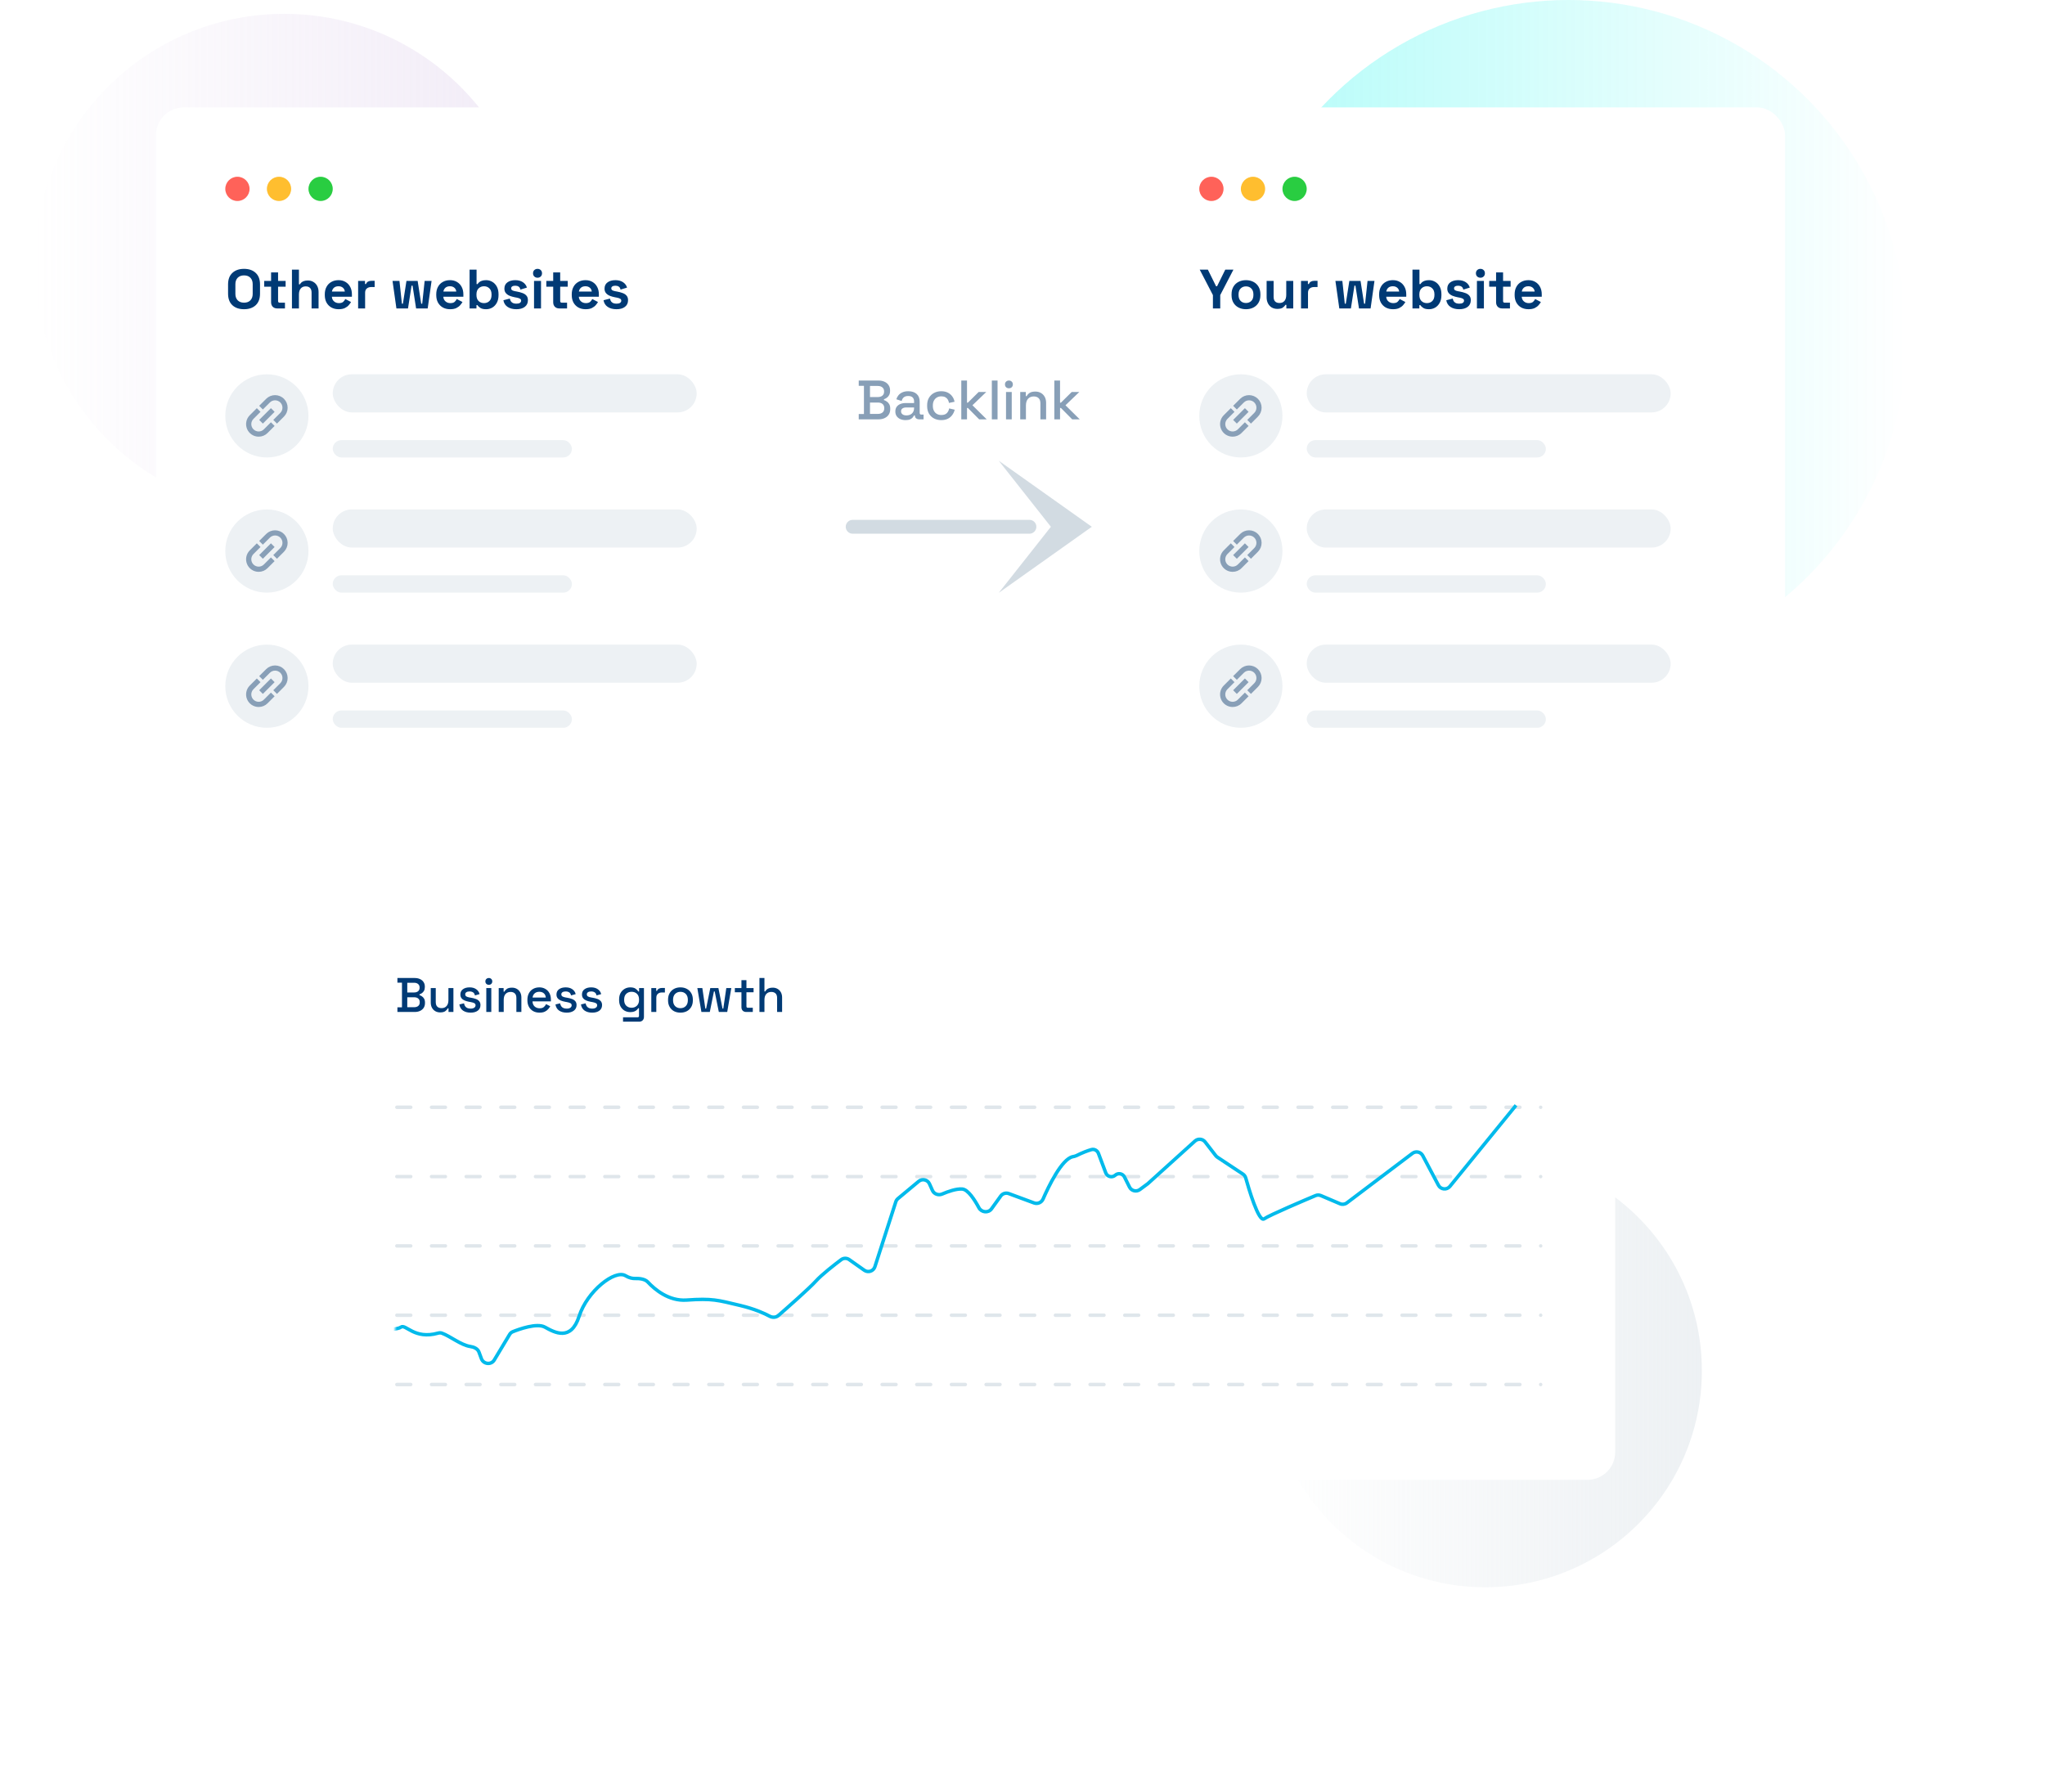 <svg xmlns="http://www.w3.org/2000/svg" width="590" height="517" viewBox="0 0 590 517" fill="none"><circle opacity="0.3" cx="72" cy="72" r="72" transform="matrix(-1 0 0 1 154 4)" fill="url(#paint0_linear_14058_114830)"></circle><circle opacity="0.3" cx="97.5" cy="97.5" r="97.5" transform="matrix(-1 0 0 1 550 0)" fill="url(#paint1_linear_14058_114830)"></circle><circle opacity="0.4" cx="428.5" cy="395.5" r="62.5" fill="url(#paint2_linear_14058_114830)"></circle><g filter="url(#filter0_d_14058_114830)"><rect x="45" y="31" width="189" height="209" rx="8" fill="white"></rect></g><circle cx="68.5" cy="54.5" r="3.5" fill="#FF6259"></circle><circle cx="80.5" cy="54.5" r="3.5" fill="#FFBE2F"></circle><circle cx="92.5" cy="54.5" r="3.5" fill="#29CD41"></circle><path d="M70.408 89.224C69 89.224 67.88 88.84 67.048 88.072C66.216 87.293 65.8 86.184 65.8 84.744V82.056C65.8 80.616 66.216 79.512 67.048 78.744C67.88 77.965 69 77.576 70.408 77.576C71.816 77.576 72.936 77.965 73.768 78.744C74.6 79.512 75.016 80.616 75.016 82.056V84.744C75.016 86.184 74.6 87.293 73.768 88.072C72.936 88.84 71.816 89.224 70.408 89.224ZM70.408 87.336C71.197 87.336 71.811 87.107 72.248 86.648C72.685 86.189 72.904 85.576 72.904 84.808V81.992C72.904 81.224 72.685 80.611 72.248 80.152C71.811 79.693 71.197 79.464 70.408 79.464C69.629 79.464 69.016 79.693 68.568 80.152C68.131 80.611 67.912 81.224 67.912 81.992V84.808C67.912 85.576 68.131 86.189 68.568 86.648C69.016 87.107 69.629 87.336 70.408 87.336ZM79.972 89C79.45 89 79.023 88.84 78.692 88.52C78.373 88.189 78.213 87.752 78.213 87.208V82.728H76.228V81.064H78.213V78.6H80.228V81.064H82.404V82.728H80.228V86.856C80.228 87.176 80.378 87.336 80.677 87.336H82.213V89H79.972ZM84.229 89V77.8H86.245V82.04H86.533C86.619 81.869 86.752 81.699 86.933 81.528C87.115 81.357 87.355 81.219 87.653 81.112C87.963 80.995 88.352 80.936 88.821 80.936C89.44 80.936 89.979 81.08 90.437 81.368C90.907 81.645 91.269 82.035 91.525 82.536C91.781 83.027 91.909 83.603 91.909 84.264V89H89.893V84.424C89.893 83.827 89.744 83.379 89.445 83.08C89.157 82.781 88.741 82.632 88.197 82.632C87.579 82.632 87.099 82.84 86.757 83.256C86.416 83.661 86.245 84.232 86.245 84.968V89H84.229ZM97.705 89.224C96.915 89.224 96.217 89.059 95.609 88.728C95.011 88.387 94.542 87.912 94.201 87.304C93.87 86.685 93.705 85.96 93.705 85.128V84.936C93.705 84.104 93.87 83.384 94.201 82.776C94.531 82.157 94.995 81.683 95.593 81.352C96.19 81.011 96.883 80.84 97.673 80.84C98.451 80.84 99.129 81.016 99.705 81.368C100.281 81.709 100.729 82.189 101.049 82.808C101.369 83.416 101.529 84.125 101.529 84.936V85.624H95.753C95.774 86.168 95.977 86.611 96.361 86.952C96.745 87.293 97.214 87.464 97.769 87.464C98.334 87.464 98.75 87.341 99.017 87.096C99.283 86.851 99.486 86.579 99.625 86.28L101.273 87.144C101.123 87.421 100.905 87.725 100.617 88.056C100.339 88.376 99.966 88.653 99.497 88.888C99.027 89.112 98.43 89.224 97.705 89.224ZM95.769 84.12H99.481C99.438 83.661 99.251 83.293 98.921 83.016C98.601 82.739 98.179 82.6 97.657 82.6C97.113 82.6 96.681 82.739 96.361 83.016C96.041 83.293 95.843 83.661 95.769 84.12ZM103.323 89V81.064H105.307V81.96H105.595C105.712 81.64 105.904 81.405 106.171 81.256C106.448 81.107 106.768 81.032 107.131 81.032H108.091V82.824H107.099C106.587 82.824 106.166 82.963 105.835 83.24C105.504 83.507 105.339 83.923 105.339 84.488V89H103.323ZM114.369 89L113.249 81.064H115.249L115.953 87.64H116.241L117.265 81.064H120.497L121.521 87.64H121.809L122.513 81.064H124.513L123.393 89H120.049L119.025 82.424H118.737L117.713 89H114.369ZM129.861 89.224C129.072 89.224 128.373 89.059 127.765 88.728C127.168 88.387 126.698 87.912 126.357 87.304C126.026 86.685 125.861 85.96 125.861 85.128V84.936C125.861 84.104 126.026 83.384 126.357 82.776C126.688 82.157 127.152 81.683 127.749 81.352C128.346 81.011 129.04 80.84 129.829 80.84C130.608 80.84 131.285 81.016 131.861 81.368C132.437 81.709 132.885 82.189 133.205 82.808C133.525 83.416 133.685 84.125 133.685 84.936V85.624H127.909C127.93 86.168 128.133 86.611 128.517 86.952C128.901 87.293 129.37 87.464 129.925 87.464C130.49 87.464 130.906 87.341 131.173 87.096C131.44 86.851 131.642 86.579 131.781 86.28L133.429 87.144C133.28 87.421 133.061 87.725 132.773 88.056C132.496 88.376 132.122 88.653 131.653 88.888C131.184 89.112 130.586 89.224 129.861 89.224ZM127.925 84.12H131.637C131.594 83.661 131.408 83.293 131.077 83.016C130.757 82.739 130.336 82.6 129.813 82.6C129.269 82.6 128.837 82.739 128.517 83.016C128.197 83.293 128 83.661 127.925 84.12ZM140.247 89.224C139.533 89.224 138.983 89.101 138.599 88.856C138.215 88.611 137.933 88.339 137.751 88.04H137.463V89H135.479V77.8H137.495V81.976H137.783C137.901 81.784 138.055 81.603 138.247 81.432C138.45 81.261 138.711 81.123 139.031 81.016C139.362 80.899 139.767 80.84 140.247 80.84C140.887 80.84 141.479 81 142.023 81.32C142.567 81.629 143.005 82.088 143.335 82.696C143.666 83.304 143.831 84.04 143.831 84.904V85.16C143.831 86.024 143.666 86.76 143.335 87.368C143.005 87.976 142.567 88.44 142.023 88.76C141.479 89.069 140.887 89.224 140.247 89.224ZM139.639 87.464C140.258 87.464 140.775 87.267 141.191 86.872C141.607 86.467 141.815 85.88 141.815 85.112V84.952C141.815 84.184 141.607 83.603 141.191 83.208C140.786 82.803 140.269 82.6 139.639 82.6C139.021 82.6 138.503 82.803 138.087 83.208C137.671 83.603 137.463 84.184 137.463 84.952V85.112C137.463 85.88 137.671 86.467 138.087 86.872C138.503 87.267 139.021 87.464 139.639 87.464ZM148.979 89.224C147.944 89.224 147.096 89 146.435 88.552C145.773 88.104 145.373 87.464 145.235 86.632L147.091 86.152C147.165 86.525 147.288 86.819 147.459 87.032C147.64 87.245 147.859 87.4 148.115 87.496C148.381 87.581 148.669 87.624 148.979 87.624C149.448 87.624 149.795 87.544 150.019 87.384C150.243 87.213 150.355 87.005 150.355 86.76C150.355 86.515 150.248 86.328 150.035 86.2C149.821 86.061 149.48 85.949 149.011 85.864L148.562 85.784C148.008 85.677 147.501 85.533 147.043 85.352C146.584 85.16 146.216 84.899 145.939 84.568C145.661 84.237 145.523 83.811 145.523 83.288C145.523 82.499 145.811 81.896 146.387 81.48C146.963 81.053 147.72 80.84 148.659 80.84C149.544 80.84 150.28 81.037 150.867 81.432C151.453 81.827 151.837 82.344 152.019 82.984L150.147 83.56C150.061 83.155 149.885 82.867 149.619 82.696C149.363 82.525 149.043 82.44 148.659 82.44C148.275 82.44 147.981 82.509 147.779 82.648C147.576 82.776 147.475 82.957 147.475 83.192C147.475 83.448 147.581 83.64 147.795 83.768C148.008 83.885 148.296 83.976 148.659 84.04L149.107 84.12C149.704 84.227 150.243 84.371 150.723 84.552C151.213 84.723 151.597 84.973 151.875 85.304C152.163 85.624 152.307 86.061 152.307 86.616C152.307 87.448 152.003 88.093 151.395 88.552C150.797 89 149.992 89.224 148.979 89.224ZM154.073 89V81.064H156.089V89H154.073ZM155.081 80.136C154.718 80.136 154.409 80.019 154.153 79.784C153.908 79.549 153.785 79.24 153.785 78.856C153.785 78.472 153.908 78.163 154.153 77.928C154.409 77.693 154.718 77.576 155.081 77.576C155.454 77.576 155.764 77.693 156.009 77.928C156.254 78.163 156.377 78.472 156.377 78.856C156.377 79.24 156.254 79.549 156.009 79.784C155.764 80.019 155.454 80.136 155.081 80.136ZM161.363 89C160.84 89 160.414 88.84 160.083 88.52C159.763 88.189 159.603 87.752 159.603 87.208V82.728H157.619V81.064H159.603V78.6H161.619V81.064H163.795V82.728H161.619V86.856C161.619 87.176 161.768 87.336 162.067 87.336H163.603V89H161.363ZM168.955 89.224C168.165 89.224 167.467 89.059 166.859 88.728C166.261 88.387 165.792 87.912 165.451 87.304C165.12 86.685 164.955 85.96 164.955 85.128V84.936C164.955 84.104 165.12 83.384 165.451 82.776C165.781 82.157 166.245 81.683 166.843 81.352C167.44 81.011 168.133 80.84 168.923 80.84C169.701 80.84 170.379 81.016 170.955 81.368C171.531 81.709 171.979 82.189 172.299 82.808C172.619 83.416 172.779 84.125 172.779 84.936V85.624H167.003C167.024 86.168 167.227 86.611 167.611 86.952C167.995 87.293 168.464 87.464 169.019 87.464C169.584 87.464 170 87.341 170.267 87.096C170.533 86.851 170.736 86.579 170.875 86.28L172.523 87.144C172.373 87.421 172.155 87.725 171.867 88.056C171.589 88.376 171.216 88.653 170.747 88.888C170.277 89.112 169.68 89.224 168.955 89.224ZM167.019 84.12H170.731C170.688 83.661 170.501 83.293 170.171 83.016C169.851 82.739 169.429 82.6 168.907 82.6C168.363 82.6 167.931 82.739 167.611 83.016C167.291 83.293 167.093 83.661 167.019 84.12ZM177.869 89.224C176.834 89.224 175.986 89 175.325 88.552C174.664 88.104 174.264 87.464 174.125 86.632L175.981 86.152C176.056 86.525 176.178 86.819 176.349 87.032C176.53 87.245 176.749 87.4 177.005 87.496C177.272 87.581 177.56 87.624 177.869 87.624C178.338 87.624 178.685 87.544 178.909 87.384C179.133 87.213 179.245 87.005 179.245 86.76C179.245 86.515 179.138 86.328 178.925 86.2C178.712 86.061 178.37 85.949 177.901 85.864L177.453 85.784C176.898 85.677 176.392 85.533 175.933 85.352C175.474 85.16 175.106 84.899 174.829 84.568C174.552 84.237 174.413 83.811 174.413 83.288C174.413 82.499 174.701 81.896 175.277 81.48C175.853 81.053 176.61 80.84 177.549 80.84C178.434 80.84 179.17 81.037 179.757 81.432C180.344 81.827 180.728 82.344 180.909 82.984L179.037 83.56C178.952 83.155 178.776 82.867 178.509 82.696C178.253 82.525 177.933 82.44 177.549 82.44C177.165 82.44 176.872 82.509 176.669 82.648C176.466 82.776 176.365 82.957 176.365 83.192C176.365 83.448 176.472 83.64 176.685 83.768C176.898 83.885 177.186 83.976 177.549 84.04L177.997 84.12C178.594 84.227 179.133 84.371 179.613 84.552C180.104 84.723 180.488 84.973 180.765 85.304C181.053 85.624 181.197 86.061 181.197 86.616C181.197 87.448 180.893 88.093 180.285 88.552C179.688 89 178.882 89.224 177.869 89.224Z" fill="#003A75"></path><rect x="96" y="108" width="105" height="11" rx="5.5" fill="#EDF1F4"></rect><rect x="96" y="127" width="69" height="5" rx="2.5" fill="#EDF1F4"></rect><circle cx="77" cy="120" r="12" fill="#EDF1F4"></circle><g clip-path="url(#clip0_14058_114830)"><path d="M74.626 126C73.909 126 73.208 125.788 72.611 125.39C72.015 124.991 71.55 124.425 71.275 123.762C71.001 123.1 70.929 122.37 71.069 121.667C71.209 120.963 71.554 120.317 72.062 119.81L74.095 117.775L75.156 118.835L73.123 120.871C72.925 121.068 72.769 121.303 72.662 121.561C72.555 121.819 72.5 122.095 72.5 122.374C72.5 122.654 72.555 122.93 72.662 123.188C72.769 123.446 72.926 123.681 73.123 123.878C73.321 124.076 73.555 124.232 73.813 124.339C74.071 124.446 74.348 124.501 74.627 124.501C74.906 124.501 75.183 124.446 75.441 124.339C75.699 124.232 75.933 124.075 76.131 123.878L78.165 121.844L79.225 122.904L77.191 124.938C76.855 125.275 76.455 125.543 76.015 125.725C75.575 125.907 75.103 126.001 74.626 126Z" fill="#889FB7"></path><path d="M79.904 122.226L78.844 121.166L80.878 119.132C81.274 118.732 81.495 118.192 81.494 117.63C81.493 117.067 81.269 116.528 80.871 116.131C80.474 115.733 79.935 115.509 79.373 115.507C78.81 115.506 78.27 115.727 77.87 116.123L75.835 118.157L74.774 117.096L76.81 115.062C77.492 114.389 78.412 114.013 79.37 114.016C80.328 114.02 81.246 114.402 81.923 115.079C82.6 115.757 82.982 116.674 82.985 117.632C82.988 118.59 82.612 119.511 81.938 120.192L79.904 122.226Z" fill="#889FB7"></path><path d="M78.165 117.775L74.774 121.166L75.835 122.226L79.226 118.835L78.165 117.775Z" fill="#889FB7"></path></g><rect x="96" y="147" width="105" height="11" rx="5.5" fill="#EDF1F4"></rect><rect x="96" y="166" width="69" height="5" rx="2.5" fill="#EDF1F4"></rect><circle cx="77" cy="159" r="12" fill="#EDF1F4"></circle><g clip-path="url(#clip1_14058_114830)"><path d="M74.626 165C73.909 165 73.208 164.788 72.611 164.39C72.015 163.991 71.55 163.425 71.275 162.762C71.001 162.1 70.929 161.37 71.069 160.667C71.209 159.963 71.554 159.317 72.062 158.81L74.095 156.775L75.156 157.835L73.123 159.871C72.925 160.068 72.769 160.303 72.662 160.561C72.555 160.819 72.5 161.095 72.5 161.374C72.5 161.654 72.555 161.93 72.662 162.188C72.769 162.446 72.926 162.681 73.123 162.878C73.321 163.076 73.555 163.232 73.813 163.339C74.071 163.446 74.348 163.501 74.627 163.501C74.906 163.501 75.183 163.446 75.441 163.339C75.699 163.232 75.933 163.075 76.131 162.878L78.165 160.844L79.225 161.904L77.191 163.938C76.855 164.275 76.455 164.543 76.015 164.725C75.575 164.907 75.103 165.001 74.626 165Z" fill="#889FB7"></path><path d="M79.904 161.226L78.844 160.166L80.878 158.132C81.274 157.732 81.495 157.192 81.494 156.63C81.493 156.067 81.269 155.528 80.871 155.131C80.474 154.733 79.935 154.509 79.373 154.507C78.81 154.506 78.27 154.727 77.87 155.123L75.835 157.157L74.774 156.096L76.81 154.062C77.492 153.389 78.412 153.013 79.37 153.016C80.328 153.02 81.246 153.402 81.923 154.079C82.6 154.757 82.982 155.674 82.985 156.632C82.988 157.59 82.612 158.511 81.938 159.192L79.904 161.226Z" fill="#889FB7"></path><path d="M78.165 156.775L74.774 160.166L75.835 161.226L79.226 157.835L78.165 156.775Z" fill="#889FB7"></path></g><rect x="96" y="186" width="105" height="11" rx="5.5" fill="#EDF1F4"></rect><rect x="96" y="205" width="69" height="5" rx="2.5" fill="#EDF1F4"></rect><circle cx="77" cy="198" r="12" fill="#EDF1F4"></circle><g clip-path="url(#clip2_14058_114830)"><path d="M74.626 204C73.909 204 73.208 203.788 72.611 203.39C72.015 202.991 71.55 202.425 71.275 201.762C71.001 201.1 70.929 200.37 71.069 199.667C71.209 198.963 71.554 198.317 72.062 197.81L74.095 195.775L75.156 196.835L73.123 198.871C72.925 199.068 72.769 199.303 72.662 199.561C72.555 199.819 72.5 200.095 72.5 200.374C72.5 200.654 72.555 200.93 72.662 201.188C72.769 201.446 72.926 201.681 73.123 201.878C73.321 202.076 73.555 202.232 73.813 202.339C74.071 202.446 74.348 202.501 74.627 202.501C74.906 202.501 75.183 202.446 75.441 202.339C75.699 202.232 75.933 202.075 76.131 201.878L78.165 199.844L79.225 200.904L77.191 202.938C76.855 203.275 76.455 203.543 76.015 203.725C75.575 203.907 75.103 204.001 74.626 204Z" fill="#889FB7"></path><path d="M79.904 200.226L78.844 199.166L80.878 197.132C81.274 196.732 81.495 196.192 81.494 195.63C81.493 195.067 81.269 194.528 80.871 194.131C80.474 193.733 79.935 193.509 79.373 193.507C78.81 193.506 78.27 193.727 77.87 194.123L75.835 196.157L74.774 195.096L76.81 193.062C77.492 192.389 78.412 192.013 79.37 192.016C80.328 192.02 81.246 192.402 81.923 193.079C82.6 193.757 82.982 194.674 82.985 195.632C82.988 196.59 82.612 197.511 81.938 198.192L79.904 200.226Z" fill="#889FB7"></path><path d="M78.165 195.775L74.774 199.166L75.835 200.226L79.226 196.835L78.165 195.775Z" fill="#889FB7"></path></g><g filter="url(#filter1_d_14058_114830)"><rect x="326" y="31" width="189" height="209" rx="8" fill="white"></rect></g><circle cx="349.5" cy="54.5" r="3.5" fill="#FF6259"></circle><circle cx="361.5" cy="54.5" r="3.5" fill="#FFBE2F"></circle><circle cx="373.5" cy="54.5" r="3.5" fill="#29CD41"></circle><path d="M349.936 89V85.144L346.128 77.8H348.48L350.848 82.6H351.136L353.504 77.8H355.856L352.048 85.144V89H349.936ZM359.474 89.224C358.685 89.224 357.975 89.064 357.346 88.744C356.717 88.424 356.221 87.96 355.858 87.352C355.495 86.744 355.314 86.013 355.314 85.16V84.904C355.314 84.051 355.495 83.32 355.858 82.712C356.221 82.104 356.717 81.64 357.346 81.32C357.975 81 358.685 80.84 359.474 80.84C360.263 80.84 360.973 81 361.602 81.32C362.231 81.64 362.727 82.104 363.09 82.712C363.453 83.32 363.634 84.051 363.634 84.904V85.16C363.634 86.013 363.453 86.744 363.09 87.352C362.727 87.96 362.231 88.424 361.602 88.744C360.973 89.064 360.263 89.224 359.474 89.224ZM359.474 87.432C360.093 87.432 360.605 87.235 361.01 86.84C361.415 86.435 361.618 85.859 361.618 85.112V84.952C361.618 84.205 361.415 83.635 361.01 83.24C360.615 82.835 360.103 82.632 359.474 82.632C358.855 82.632 358.343 82.835 357.938 83.24C357.533 83.635 357.33 84.205 357.33 84.952V85.112C357.33 85.859 357.533 86.435 357.938 86.84C358.343 87.235 358.855 87.432 359.474 87.432ZM368.519 89.128C367.9 89.128 367.356 88.989 366.887 88.712C366.428 88.424 366.071 88.029 365.815 87.528C365.559 87.027 365.431 86.451 365.431 85.8V81.064H367.447V85.64C367.447 86.237 367.591 86.685 367.879 86.984C368.178 87.283 368.599 87.432 369.143 87.432C369.762 87.432 370.242 87.229 370.583 86.824C370.924 86.408 371.095 85.832 371.095 85.096V81.064H373.111V89H371.127V87.96H370.839C370.711 88.227 370.471 88.488 370.119 88.744C369.767 89 369.234 89.128 368.519 89.128ZM375.354 89V81.064H377.338V81.96H377.626C377.744 81.64 377.936 81.405 378.202 81.256C378.48 81.107 378.8 81.032 379.162 81.032H380.122V82.824H379.13C378.618 82.824 378.197 82.963 377.866 83.24C377.536 83.507 377.37 83.923 377.37 84.488V89H375.354ZM386.401 89L385.281 81.064H387.281L387.985 87.64H388.273L389.297 81.064H392.529L393.553 87.64H393.841L394.545 81.064H396.545L395.425 89H392.081L391.057 82.424H390.769L389.745 89H386.401ZM401.892 89.224C401.103 89.224 400.404 89.059 399.796 88.728C399.199 88.387 398.73 87.912 398.388 87.304C398.058 86.685 397.892 85.96 397.892 85.128V84.936C397.892 84.104 398.058 83.384 398.388 82.776C398.719 82.157 399.183 81.683 399.78 81.352C400.378 81.011 401.071 80.84 401.86 80.84C402.639 80.84 403.316 81.016 403.892 81.368C404.468 81.709 404.916 82.189 405.236 82.808C405.556 83.416 405.716 84.125 405.716 84.936V85.624H399.94C399.962 86.168 400.164 86.611 400.548 86.952C400.932 87.293 401.402 87.464 401.956 87.464C402.522 87.464 402.938 87.341 403.204 87.096C403.471 86.851 403.674 86.579 403.812 86.28L405.46 87.144C405.311 87.421 405.092 87.725 404.804 88.056C404.527 88.376 404.154 88.653 403.684 88.888C403.215 89.112 402.618 89.224 401.892 89.224ZM399.956 84.12H403.668C403.626 83.661 403.439 83.293 403.108 83.016C402.788 82.739 402.367 82.6 401.844 82.6C401.3 82.6 400.868 82.739 400.548 83.016C400.228 83.293 400.031 83.661 399.956 84.12ZM412.279 89.224C411.564 89.224 411.015 89.101 410.631 88.856C410.247 88.611 409.964 88.339 409.783 88.04H409.495V89H407.511V77.8H409.527V81.976H409.815C409.932 81.784 410.087 81.603 410.279 81.432C410.481 81.261 410.743 81.123 411.063 81.016C411.393 80.899 411.799 80.84 412.279 80.84C412.919 80.84 413.511 81 414.055 81.32C414.599 81.629 415.036 82.088 415.367 82.696C415.697 83.304 415.863 84.04 415.863 84.904V85.16C415.863 86.024 415.697 86.76 415.367 87.368C415.036 87.976 414.599 88.44 414.055 88.76C413.511 89.069 412.919 89.224 412.279 89.224ZM411.671 87.464C412.289 87.464 412.807 87.267 413.223 86.872C413.639 86.467 413.847 85.88 413.847 85.112V84.952C413.847 84.184 413.639 83.603 413.223 83.208C412.817 82.803 412.3 82.6 411.671 82.6C411.052 82.6 410.535 82.803 410.119 83.208C409.703 83.603 409.495 84.184 409.495 84.952V85.112C409.495 85.88 409.703 86.467 410.119 86.872C410.535 87.267 411.052 87.464 411.671 87.464ZM421.01 89.224C419.975 89.224 419.127 89 418.466 88.552C417.804 88.104 417.404 87.464 417.266 86.632L419.122 86.152C419.196 86.525 419.319 86.819 419.49 87.032C419.671 87.245 419.89 87.4 420.146 87.496C420.412 87.581 420.7 87.624 421.01 87.624C421.479 87.624 421.826 87.544 422.05 87.384C422.274 87.213 422.386 87.005 422.386 86.76C422.386 86.515 422.279 86.328 422.066 86.2C421.852 86.061 421.511 85.949 421.042 85.864L420.594 85.784C420.039 85.677 419.532 85.533 419.074 85.352C418.615 85.16 418.247 84.899 417.97 84.568C417.692 84.237 417.554 83.811 417.554 83.288C417.554 82.499 417.842 81.896 418.418 81.48C418.994 81.053 419.751 80.84 420.69 80.84C421.575 80.84 422.311 81.037 422.898 81.432C423.484 81.827 423.868 82.344 424.05 82.984L422.178 83.56C422.092 83.155 421.916 82.867 421.65 82.696C421.394 82.525 421.074 82.44 420.69 82.44C420.306 82.44 420.012 82.509 419.81 82.648C419.607 82.776 419.506 82.957 419.506 83.192C419.506 83.448 419.612 83.64 419.826 83.768C420.039 83.885 420.327 83.976 420.69 84.04L421.138 84.12C421.735 84.227 422.274 84.371 422.754 84.552C423.244 84.723 423.628 84.973 423.906 85.304C424.194 85.624 424.338 86.061 424.338 86.616C424.338 87.448 424.034 88.093 423.426 88.552C422.828 89 422.023 89.224 421.01 89.224ZM426.104 89V81.064H428.12V89H426.104ZM427.112 80.136C426.75 80.136 426.44 80.019 426.184 79.784C425.939 79.549 425.816 79.24 425.816 78.856C425.816 78.472 425.939 78.163 426.184 77.928C426.44 77.693 426.75 77.576 427.112 77.576C427.486 77.576 427.795 77.693 428.04 77.928C428.286 78.163 428.408 78.472 428.408 78.856C428.408 79.24 428.286 79.549 428.04 79.784C427.795 80.019 427.486 80.136 427.112 80.136ZM433.394 89C432.872 89 432.445 88.84 432.114 88.52C431.794 88.189 431.634 87.752 431.634 87.208V82.728H429.65V81.064H431.634V78.6H433.65V81.064H435.826V82.728H433.65V86.856C433.65 87.176 433.8 87.336 434.098 87.336H435.634V89H433.394ZM440.986 89.224C440.197 89.224 439.498 89.059 438.89 88.728C438.293 88.387 437.823 87.912 437.482 87.304C437.151 86.685 436.986 85.96 436.986 85.128V84.936C436.986 84.104 437.151 83.384 437.482 82.776C437.813 82.157 438.277 81.683 438.874 81.352C439.471 81.011 440.165 80.84 440.954 80.84C441.733 80.84 442.41 81.016 442.986 81.368C443.562 81.709 444.01 82.189 444.33 82.808C444.65 83.416 444.81 84.125 444.81 84.936V85.624H439.034C439.055 86.168 439.258 86.611 439.642 86.952C440.026 87.293 440.495 87.464 441.05 87.464C441.615 87.464 442.031 87.341 442.298 87.096C442.565 86.851 442.767 86.579 442.906 86.28L444.554 87.144C444.405 87.421 444.186 87.725 443.898 88.056C443.621 88.376 443.247 88.653 442.778 88.888C442.309 89.112 441.711 89.224 440.986 89.224ZM439.05 84.12H442.762C442.719 83.661 442.533 83.293 442.202 83.016C441.882 82.739 441.461 82.6 440.938 82.6C440.394 82.6 439.962 82.739 439.642 83.016C439.322 83.293 439.125 83.661 439.05 84.12Z" fill="#003A75"></path><rect x="377" y="108" width="105" height="11" rx="5.5" fill="#EDF1F4"></rect><rect x="377" y="127" width="69" height="5" rx="2.5" fill="#EDF1F4"></rect><circle cx="358" cy="120" r="12" fill="#EDF1F4"></circle><g clip-path="url(#clip3_14058_114830)"><path d="M355.627 126C354.91 126 354.209 125.788 353.612 125.39C353.016 124.991 352.551 124.425 352.276 123.762C352.002 123.1 351.93 122.37 352.07 121.667C352.21 120.963 352.555 120.317 353.063 119.81L355.096 117.775L356.157 118.835L354.124 120.871C353.926 121.068 353.77 121.303 353.663 121.561C353.556 121.819 353.501 122.095 353.501 122.374C353.501 122.654 353.556 122.93 353.663 123.188C353.77 123.446 353.927 123.681 354.124 123.878C354.322 124.076 354.556 124.232 354.814 124.339C355.072 124.446 355.349 124.501 355.628 124.501C355.907 124.501 356.184 124.446 356.442 124.339C356.7 124.232 356.934 124.075 357.132 123.878L359.166 121.844L360.226 122.904L358.192 124.938C357.856 125.275 357.456 125.543 357.016 125.725C356.576 125.907 356.104 126.001 355.627 126Z" fill="#889FB7"></path><path d="M360.903 122.226L359.843 121.166L361.877 119.132C362.273 118.732 362.494 118.192 362.493 117.63C362.492 117.067 362.268 116.528 361.87 116.131C361.473 115.733 360.934 115.509 360.372 115.507C359.809 115.506 359.269 115.727 358.869 116.123L356.834 118.157L355.773 117.096L357.809 115.062C358.491 114.389 359.411 114.013 360.369 114.016C361.327 114.02 362.245 114.402 362.922 115.079C363.599 115.757 363.981 116.674 363.984 117.632C363.987 118.59 363.611 119.511 362.937 120.192L360.903 122.226Z" fill="#889FB7"></path><path d="M359.164 117.775L355.773 121.166L356.834 122.226L360.225 118.835L359.164 117.775Z" fill="#889FB7"></path></g><rect x="377" y="147" width="105" height="11" rx="5.5" fill="#EDF1F4"></rect><rect x="377" y="166" width="69" height="5" rx="2.5" fill="#EDF1F4"></rect><circle cx="358" cy="159" r="12" fill="#EDF1F4"></circle><g clip-path="url(#clip4_14058_114830)"><path d="M355.627 165C354.91 165 354.209 164.788 353.612 164.39C353.016 163.991 352.551 163.425 352.276 162.762C352.002 162.1 351.93 161.37 352.07 160.667C352.21 159.963 352.555 159.317 353.063 158.81L355.096 156.775L356.157 157.835L354.124 159.871C353.926 160.068 353.77 160.303 353.663 160.561C353.556 160.819 353.501 161.095 353.501 161.374C353.501 161.654 353.556 161.93 353.663 162.188C353.77 162.446 353.927 162.681 354.124 162.878C354.322 163.076 354.556 163.232 354.814 163.339C355.072 163.446 355.349 163.501 355.628 163.501C355.907 163.501 356.184 163.446 356.442 163.339C356.7 163.232 356.934 163.075 357.132 162.878L359.166 160.844L360.226 161.904L358.192 163.938C357.856 164.275 357.456 164.543 357.016 164.725C356.576 164.907 356.104 165.001 355.627 165Z" fill="#889FB7"></path><path d="M360.903 161.226L359.843 160.166L361.877 158.132C362.273 157.732 362.494 157.192 362.493 156.63C362.492 156.067 362.268 155.528 361.87 155.131C361.473 154.733 360.934 154.509 360.372 154.507C359.809 154.506 359.269 154.727 358.869 155.123L356.834 157.157L355.773 156.096L357.809 154.062C358.491 153.389 359.411 153.013 360.369 153.016C361.327 153.02 362.245 153.402 362.922 154.079C363.599 154.757 363.981 155.674 363.984 156.632C363.987 157.59 363.611 158.511 362.937 159.192L360.903 161.226Z" fill="#889FB7"></path><path d="M359.164 156.775L355.773 160.166L356.834 161.226L360.225 157.835L359.164 156.775Z" fill="#889FB7"></path></g><rect x="377" y="186" width="105" height="11" rx="5.5" fill="#EDF1F4"></rect><rect x="377" y="205" width="69" height="5" rx="2.5" fill="#EDF1F4"></rect><circle cx="358" cy="198" r="12" fill="#EDF1F4"></circle><g clip-path="url(#clip5_14058_114830)"><path d="M355.627 204C354.91 204 354.209 203.788 353.612 203.39C353.016 202.991 352.551 202.425 352.276 201.762C352.002 201.1 351.93 200.37 352.07 199.667C352.21 198.963 352.555 198.317 353.063 197.81L355.096 195.775L356.157 196.835L354.124 198.871C353.926 199.068 353.77 199.303 353.663 199.561C353.556 199.819 353.501 200.095 353.501 200.374C353.501 200.654 353.556 200.93 353.663 201.188C353.77 201.446 353.927 201.681 354.124 201.878C354.322 202.076 354.556 202.232 354.814 202.339C355.072 202.446 355.349 202.501 355.628 202.501C355.907 202.501 356.184 202.446 356.442 202.339C356.7 202.232 356.934 202.075 357.132 201.878L359.166 199.844L360.226 200.904L358.192 202.938C357.856 203.275 357.456 203.543 357.016 203.725C356.576 203.907 356.104 204.001 355.627 204Z" fill="#889FB7"></path><path d="M360.903 200.226L359.843 199.166L361.877 197.132C362.273 196.732 362.494 196.192 362.493 195.63C362.492 195.067 362.268 194.528 361.87 194.131C361.473 193.733 360.934 193.509 360.372 193.507C359.809 193.506 359.269 193.727 358.869 194.123L356.834 196.157L355.773 195.096L357.809 193.062C358.491 192.389 359.411 192.013 360.369 192.016C361.327 192.02 362.245 192.402 362.922 193.079C363.599 193.757 363.981 194.674 363.984 195.632C363.987 196.59 363.611 197.511 362.937 198.192L360.903 200.226Z" fill="#889FB7"></path><path d="M359.164 195.775L355.773 199.166L356.834 200.226L360.225 196.835L359.164 195.775Z" fill="#889FB7"></path></g><path fill-rule="evenodd" clip-rule="evenodd" d="M288.158 132.951L315 152L288.158 171.049L303.189 152L288.158 132.951ZM246 150C244.895 150 244 150.895 244 152C244 153.105 244.895 154 246 154H297C298.105 154 299 153.105 299 152C299 150.895 298.105 150 297 150H246Z" fill="#D2DBE2"></path><path d="M247.752 121V119.464H249.256V111.336H247.752V109.8H253.432C254.104 109.8 254.691 109.917 255.192 110.152C255.693 110.376 256.083 110.701 256.36 111.128C256.648 111.544 256.792 112.04 256.792 112.616V112.776C256.792 113.288 256.696 113.709 256.504 114.04C256.312 114.371 256.077 114.627 255.8 114.808C255.533 114.989 255.277 115.117 255.032 115.192V115.448C255.277 115.512 255.539 115.64 255.816 115.832C256.104 116.013 256.344 116.269 256.536 116.6C256.739 116.931 256.84 117.363 256.84 117.896V118.056C256.84 118.675 256.696 119.203 256.408 119.64C256.12 120.077 255.72 120.413 255.208 120.648C254.707 120.883 254.125 121 253.464 121H247.752ZM251 119.432H253.256C253.832 119.432 254.285 119.293 254.616 119.016C254.947 118.739 255.112 118.355 255.112 117.864V117.72C255.112 117.229 254.947 116.845 254.616 116.568C254.296 116.291 253.843 116.152 253.256 116.152H251V119.432ZM251 114.568H253.256C253.8 114.568 254.237 114.435 254.568 114.168C254.899 113.891 255.064 113.517 255.064 113.048V112.888C255.064 112.419 254.899 112.051 254.568 111.784C254.248 111.507 253.811 111.368 253.256 111.368H251V114.568ZM261.273 121.224C260.708 121.224 260.201 121.128 259.753 120.936C259.316 120.744 258.964 120.461 258.697 120.088C258.441 119.715 258.313 119.261 258.313 118.728C258.313 118.184 258.441 117.736 258.697 117.384C258.964 117.021 259.321 116.749 259.769 116.568C260.228 116.387 260.745 116.296 261.321 116.296H263.721V115.784C263.721 115.325 263.583 114.957 263.305 114.68C263.028 114.403 262.601 114.264 262.025 114.264C261.46 114.264 261.028 114.397 260.729 114.664C260.431 114.931 260.233 115.277 260.137 115.704L258.601 115.208C258.729 114.781 258.932 114.397 259.209 114.056C259.497 113.704 259.876 113.421 260.345 113.208C260.815 112.995 261.38 112.888 262.041 112.888C263.065 112.888 263.871 113.149 264.457 113.672C265.044 114.195 265.337 114.936 265.337 115.896V119.144C265.337 119.464 265.487 119.624 265.785 119.624H266.457V121H265.225C264.852 121 264.548 120.904 264.313 120.712C264.079 120.52 263.961 120.259 263.961 119.928V119.88H263.721C263.636 120.04 263.508 120.227 263.337 120.44C263.167 120.653 262.916 120.84 262.585 121C262.255 121.149 261.817 121.224 261.273 121.224ZM261.513 119.864C262.175 119.864 262.708 119.677 263.113 119.304C263.519 118.92 263.721 118.397 263.721 117.736V117.576H261.417C260.98 117.576 260.628 117.672 260.361 117.864C260.095 118.045 259.961 118.317 259.961 118.68C259.961 119.043 260.1 119.331 260.377 119.544C260.655 119.757 261.033 119.864 261.513 119.864ZM271.536 121.224C270.779 121.224 270.091 121.064 269.472 120.744C268.864 120.424 268.379 119.96 268.016 119.352C267.664 118.744 267.488 118.013 267.488 117.16V116.952C267.488 116.099 267.664 115.373 268.016 114.776C268.379 114.168 268.864 113.704 269.472 113.384C270.091 113.053 270.779 112.888 271.536 112.888C272.294 112.888 272.939 113.027 273.472 113.304C274.006 113.581 274.432 113.949 274.752 114.408C275.083 114.867 275.296 115.373 275.392 115.928L273.792 116.264C273.739 115.912 273.627 115.592 273.456 115.304C273.286 115.016 273.046 114.787 272.736 114.616C272.427 114.445 272.038 114.36 271.568 114.36C271.11 114.36 270.694 114.467 270.32 114.68C269.958 114.883 269.67 115.181 269.456 115.576C269.243 115.96 269.136 116.429 269.136 116.984V117.128C269.136 117.683 269.243 118.157 269.456 118.552C269.67 118.947 269.958 119.245 270.32 119.448C270.694 119.651 271.11 119.752 271.568 119.752C272.262 119.752 272.79 119.576 273.152 119.224C273.515 118.861 273.744 118.403 273.84 117.848L275.44 118.216C275.312 118.76 275.083 119.261 274.752 119.72C274.432 120.179 274.006 120.547 273.472 120.824C272.939 121.091 272.294 121.224 271.536 121.224ZM277.341 121V109.8H278.989V116.184H279.245L282.349 113.112H284.541L280.557 116.936L284.669 121H282.493L279.245 117.72H278.989V121H277.341ZM286.154 121V109.8H287.802V121H286.154ZM290.247 121V113.112H291.895V121H290.247ZM291.079 112.04C290.759 112.04 290.487 111.939 290.263 111.736C290.05 111.523 289.943 111.251 289.943 110.92C289.943 110.589 290.05 110.323 290.263 110.12C290.487 109.907 290.759 109.8 291.079 109.8C291.41 109.8 291.682 109.907 291.895 110.12C292.109 110.323 292.215 110.589 292.215 110.92C292.215 111.251 292.109 111.523 291.895 111.736C291.682 111.939 291.41 112.04 291.079 112.04ZM294.341 121V113.112H295.957V114.296H296.213C296.362 113.976 296.629 113.677 297.013 113.4C297.397 113.123 297.968 112.984 298.725 112.984C299.322 112.984 299.85 113.117 300.309 113.384C300.778 113.651 301.146 114.029 301.413 114.52C301.68 115 301.813 115.581 301.813 116.264V121H300.165V116.392C300.165 115.709 299.994 115.208 299.653 114.888C299.312 114.557 298.842 114.392 298.245 114.392C297.562 114.392 297.013 114.616 296.597 115.064C296.192 115.512 295.989 116.163 295.989 117.016V121H294.341ZM304.185 121V109.8H305.833V116.184H306.089L309.193 113.112H311.385L307.401 116.936L311.513 121H309.337L306.089 117.72H305.833V121H304.185Z" fill="#889FB7"></path><g filter="url(#filter2_d_14058_114830)"><rect x="94" y="260" width="372" height="167" rx="8" fill="white"></rect></g><g opacity="0.7"><path d="M114.5 319.5H444.5" stroke="#D2DBE2" stroke-linecap="round" stroke-dasharray="4 6"></path><path d="M114.5 339.5H444.5" stroke="#D2DBE2" stroke-linecap="round" stroke-dasharray="4 6"></path><path d="M114.5 359.5H444.5" stroke="#D2DBE2" stroke-linecap="round" stroke-dasharray="4 6"></path><path d="M114.5 379.5H444.5" stroke="#D2DBE2" stroke-linecap="round" stroke-dasharray="4 6"></path><path d="M114.5 399.5H444.5" stroke="#D2DBE2" stroke-linecap="round" stroke-dasharray="4 6"></path></g><mask id="mask0_14058_114830" style="mask-type:alpha" maskUnits="userSpaceOnUse" x="114" y="269" width="329" height="143"><rect x="-0.5" y="0.5" width="328" height="141.869" transform="matrix(-1 0 0 1 442 269)" fill="#C4C4C4" stroke="#00BAEB"></rect></mask><g mask="url(#mask0_14058_114830)"><path d="M-218.848 396.226H-210.073C-209.396 396.226 -208.766 395.884 -208.397 395.317L-200.85 383.724C-200.277 382.844 -199.122 382.557 -198.204 383.066L-194.953 384.869C-194.472 385.136 -193.903 385.193 -193.378 385.027L-190.022 383.962C-189.539 383.809 -189.016 383.845 -188.558 384.063L-185.615 385.463C-184.851 385.826 -183.941 385.669 -183.342 385.072L-177.709 379.446C-177.441 379.179 -177.254 378.84 -177.171 378.471L-175.349 370.387C-175.244 369.919 -174.973 369.504 -174.588 369.219L-171.646 367.043C-171.208 366.719 -170.921 366.23 -170.852 365.69L-170.543 363.29C-170.39 362.105 -169.24 361.317 -168.08 361.603L-165.371 362.271C-164.549 362.473 -163.71 362.013 -163.439 361.211V361.211C-162.931 359.709 -160.794 359.745 -160.337 361.264L-158.389 367.744C-158.319 367.978 -158.206 368.197 -158.056 368.391L-154.955 372.404C-154.421 373.096 -153.499 373.361 -152.679 373.057L-147.905 371.292C-147.781 371.246 -147.662 371.188 -147.55 371.119L-141.736 367.536C-141.503 367.392 -141.307 367.194 -141.166 366.959V366.959C-140.572 365.971 -139.192 365.838 -138.42 366.694L-136.922 368.355C-136.616 368.695 -136.202 368.919 -135.75 368.991L-132.64 369.485C-131.945 369.595 -131.359 370.063 -131.097 370.716L-130.023 373.397C-129.443 374.844 -127.504 375.101 -126.568 373.855L-126.453 373.703C-125.762 372.783 -124.438 372.635 -123.561 373.379L-114.687 380.908C-113.862 381.608 -112.631 381.525 -111.907 380.722L-108.597 377.05C-108.387 376.817 -108.234 376.537 -108.152 376.233L-106.32 369.459C-106.219 369.083 -106.009 368.744 -105.717 368.485L-102.967 366.045C-102.757 365.859 -102.624 365.602 -102.592 365.324V365.324C-102.453 364.084 -100.706 363.946 -100.372 365.148L-99.676 367.659C-99.393 368.68 -98.229 369.168 -97.302 368.654L-95.255 367.519C-95.017 367.387 -94.809 367.208 -94.642 366.993L-91.27 362.627C-90.891 362.137 -90.307 361.85 -89.687 361.85H-86.463C-85.995 361.85 -85.543 361.686 -85.184 361.388L-83.975 360.382C-83.341 359.854 -82.447 359.77 -81.726 360.17L-77.047 362.765C-76.341 363.157 -75.468 363.086 -74.835 362.584L-71.419 359.877C-71.113 359.635 -70.885 359.309 -70.763 358.94L-66.021 344.661L-64.006 337.954C-63.612 336.643 -62.036 336.09 -60.842 336.759C-59.707 337.396 -58.324 338.067 -57.069 338.386C-55.874 338.691 -54.502 339.501 -54.209 340.699C-53.913 341.915 -53.566 343.314 -53.273 344.484C-52.955 345.758 -51.516 346.381 -50.368 345.744L-48.514 344.716C-47.684 344.256 -46.639 344.562 -46.188 345.396V345.396C-45.59 346.502 -44.041 346.602 -43.305 345.582L-39.666 340.535C-39.404 340.171 -39.029 339.907 -38.599 339.782C-36.938 339.301 -32.643 338.047 -31.514 337.63C-30.105 337.109 -25.646 338.671 -23.767 343.88C-21.889 349.089 -19.307 350.391 -16.725 350.912C-15.157 351.229 -12.896 349.432 -11.363 347.972C-10.452 347.105 -8.96 347.142 -8.2 348.145C-6.526 350.355 -3.874 353.986 -2.64 356.381C-1.291 359.001 2.846 364.713 5.067 367.721C5.814 368.732 7.3 368.635 8.531 368.383C9.043 368.278 9.578 368.371 10.038 368.881C11.448 370.441 14.498 376.954 15.672 377.475C16.845 377.995 22.479 369.141 25.531 369.661C27.629 370.019 32.502 371.732 35.342 372.767C36.485 373.184 37.742 372.507 38.01 371.32L39.264 365.753C39.47 364.84 40.28 364.192 41.215 364.192H43.455C44.135 364.192 44.768 363.847 45.136 363.276L46.513 361.138C47.267 359.967 48.957 359.907 49.794 361.02L54.317 367.042C54.798 367.683 55.616 367.975 56.395 367.783L66.59 365.269C67.324 365.088 68.097 365.336 68.588 365.91L81.167 380.6L87.663 389.616C88.545 390.841 90.415 390.684 91.081 389.329L92.56 386.32C93.177 385.066 94.888 384.792 96.003 385.635C98.122 387.237 101.362 388.953 103.695 386.85C107.45 383.464 114.258 383.985 115.667 382.943C117.038 381.929 119.525 386.598 126.379 384.673C126.742 384.571 127.131 384.549 127.486 384.678C129.92 385.559 132.968 388.122 135.685 388.525C136.711 388.677 137.805 389.146 138.176 390.115C138.424 390.761 138.664 391.413 138.888 392.037C139.471 393.656 141.708 393.908 142.594 392.432L147.032 385.047C147.244 384.694 147.556 384.417 147.937 384.263C149.679 383.56 154.89 381.652 157.217 382.943C160.034 384.506 164.729 387.11 167.076 379.818C169.423 372.525 177.405 366.275 180.457 368.098C181.526 368.737 182.452 368.928 183.203 368.907C184.443 368.872 186.05 369.018 186.897 369.924C188.954 372.123 192.968 375.483 198.062 375.13C205.574 374.609 206.983 375.13 213.556 376.692C217.696 377.677 220.532 378.971 222.065 379.794C222.878 380.231 223.905 380.174 224.6 379.566C227.247 377.253 233.547 371.7 235.387 369.66C237.099 367.762 240.806 364.894 242.69 363.479C243.374 362.965 244.307 362.96 245.007 363.454L249.361 366.528C250.463 367.306 252.004 366.792 252.418 365.507L258.448 346.774C258.564 346.413 258.781 346.092 259.073 345.849L265.055 340.872C266.072 340.026 267.614 340.382 268.158 341.587L269.019 343.498C269.493 344.55 270.76 344.989 271.82 344.535C273.51 343.811 275.954 342.94 277.641 343.096C279.274 343.247 281.144 346.112 282.427 348.493C283.167 349.866 285.146 350.07 286.059 348.805L288.723 345.111C289.248 344.382 290.196 344.093 291.039 344.405L298.338 347.104C299.359 347.482 300.498 346.977 300.933 345.98C302.518 342.35 306.3 334.454 309.484 333.765C309.84 333.688 310.207 333.63 310.532 333.466C312.391 332.534 313.86 332.01 314.86 331.721C315.738 331.466 316.599 331.976 316.921 332.833L319.023 338.427C319.445 339.548 320.86 339.899 321.756 339.104V339.104C322.596 338.359 323.914 338.613 324.417 339.616L325.878 342.533C326.434 343.643 327.857 343.983 328.856 343.245L331.169 341.534L344.765 329.244C345.629 328.463 346.974 328.582 347.687 329.503L350.752 333.46C350.886 333.633 351.047 333.783 351.229 333.903L358.58 338.771C358.988 339.041 359.28 339.444 359.412 339.915C360.2 342.739 363.138 352.793 364.718 351.691C366.291 350.594 376.622 346.214 379.547 344.983C380.044 344.773 380.597 344.778 381.094 344.99L386.593 347.331C387.252 347.611 388.011 347.518 388.582 347.087L407.502 332.793C408.485 332.05 409.899 332.364 410.475 333.452L414.999 341.994C415.669 343.259 417.413 343.431 418.317 342.321L437.383 318.929" stroke="#00BAEB" stroke-linejoin="round"></path></g><path d="M114.658 292V290.656H115.974V283.544H114.658V282.2H119.628C120.216 282.2 120.729 282.303 121.168 282.508C121.607 282.704 121.947 282.989 122.19 283.362C122.442 283.726 122.568 284.16 122.568 284.664V284.804C122.568 285.252 122.484 285.621 122.316 285.91C122.148 286.199 121.943 286.423 121.7 286.582C121.467 286.741 121.243 286.853 121.028 286.918V287.142C121.243 287.198 121.471 287.31 121.714 287.478C121.966 287.637 122.176 287.861 122.344 288.15C122.521 288.439 122.61 288.817 122.61 289.284V289.424C122.61 289.965 122.484 290.427 122.232 290.81C121.98 291.193 121.63 291.487 121.182 291.692C120.743 291.897 120.235 292 119.656 292H114.658ZM117.5 290.628H119.474C119.978 290.628 120.375 290.507 120.664 290.264C120.953 290.021 121.098 289.685 121.098 289.256V289.13C121.098 288.701 120.953 288.365 120.664 288.122C120.384 287.879 119.987 287.758 119.474 287.758H117.5V290.628ZM117.5 286.372H119.474C119.95 286.372 120.333 286.255 120.622 286.022C120.911 285.779 121.056 285.453 121.056 285.042V284.902C121.056 284.491 120.911 284.169 120.622 283.936C120.342 283.693 119.959 283.572 119.474 283.572H117.5V286.372ZM126.993 292.126C126.471 292.126 126.004 292.009 125.593 291.776C125.183 291.543 124.861 291.211 124.627 290.782C124.394 290.353 124.277 289.839 124.277 289.242V285.098H125.719V289.144C125.719 289.741 125.869 290.185 126.167 290.474C126.466 290.754 126.881 290.894 127.413 290.894C128.001 290.894 128.473 290.698 128.827 290.306C129.191 289.905 129.373 289.331 129.373 288.584V285.098H130.815V292H129.401V290.964H129.177C129.047 291.244 128.813 291.51 128.477 291.762C128.141 292.005 127.647 292.126 126.993 292.126ZM135.775 292.196C134.897 292.196 134.169 292 133.591 291.608C133.012 291.216 132.657 290.623 132.527 289.83L133.871 289.508C133.945 289.891 134.071 290.194 134.249 290.418C134.426 290.642 134.645 290.801 134.907 290.894C135.177 290.987 135.467 291.034 135.775 291.034C136.232 291.034 136.582 290.945 136.825 290.768C137.077 290.591 137.203 290.362 137.203 290.082C137.203 289.802 137.086 289.597 136.853 289.466C136.619 289.335 136.274 289.228 135.817 289.144L135.341 289.06C134.874 288.976 134.449 288.855 134.067 288.696C133.684 288.537 133.381 288.318 133.157 288.038C132.933 287.758 132.821 287.399 132.821 286.96C132.821 286.307 133.063 285.803 133.549 285.448C134.034 285.084 134.678 284.902 135.481 284.902C136.255 284.902 136.89 285.079 137.385 285.434C137.889 285.779 138.215 286.251 138.365 286.848L137.021 287.226C136.937 286.806 136.759 286.512 136.489 286.344C136.218 286.167 135.882 286.078 135.481 286.078C135.089 286.078 134.781 286.153 134.557 286.302C134.333 286.442 134.221 286.643 134.221 286.904C134.221 287.184 134.328 287.389 134.543 287.52C134.767 287.651 135.065 287.749 135.439 287.814L135.929 287.898C136.423 287.982 136.876 288.099 137.287 288.248C137.697 288.397 138.019 288.612 138.253 288.892C138.495 289.172 138.617 289.545 138.617 290.012C138.617 290.703 138.36 291.239 137.847 291.622C137.333 292.005 136.643 292.196 135.775 292.196ZM140.302 292V285.098H141.744V292H140.302ZM141.03 284.16C140.75 284.16 140.512 284.071 140.316 283.894C140.13 283.707 140.036 283.469 140.036 283.18C140.036 282.891 140.13 282.657 140.316 282.48C140.512 282.293 140.75 282.2 141.03 282.2C141.32 282.2 141.558 282.293 141.744 282.48C141.931 282.657 142.024 282.891 142.024 283.18C142.024 283.469 141.931 283.707 141.744 283.894C141.558 284.071 141.32 284.16 141.03 284.16ZM143.884 292V285.098H145.298V286.134H145.522C145.653 285.854 145.886 285.593 146.222 285.35C146.558 285.107 147.058 284.986 147.72 284.986C148.243 284.986 148.705 285.103 149.106 285.336C149.517 285.569 149.839 285.901 150.072 286.33C150.306 286.75 150.422 287.259 150.422 287.856V292H148.98V287.968C148.98 287.371 148.831 286.932 148.532 286.652C148.234 286.363 147.823 286.218 147.3 286.218C146.703 286.218 146.222 286.414 145.858 286.806C145.504 287.198 145.326 287.767 145.326 288.514V292H143.884ZM155.662 292.196C154.962 292.196 154.35 292.051 153.828 291.762C153.305 291.463 152.894 291.048 152.596 290.516C152.306 289.975 152.162 289.349 152.162 288.64V288.472C152.162 287.753 152.306 287.128 152.596 286.596C152.885 286.055 153.286 285.639 153.8 285.35C154.322 285.051 154.924 284.902 155.606 284.902C156.268 284.902 156.847 285.051 157.342 285.35C157.846 285.639 158.238 286.045 158.518 286.568C158.798 287.091 158.938 287.702 158.938 288.402V288.948H153.632C153.65 289.555 153.851 290.04 154.234 290.404C154.626 290.759 155.111 290.936 155.69 290.936C156.231 290.936 156.637 290.815 156.908 290.572C157.188 290.329 157.402 290.049 157.552 289.732L158.742 290.348C158.611 290.609 158.42 290.885 158.168 291.174C157.925 291.463 157.603 291.706 157.202 291.902C156.8 292.098 156.287 292.196 155.662 292.196ZM153.646 287.842H157.468C157.43 287.319 157.244 286.913 156.908 286.624C156.572 286.325 156.133 286.176 155.592 286.176C155.05 286.176 154.607 286.325 154.262 286.624C153.926 286.913 153.72 287.319 153.646 287.842ZM163.501 292.196C162.624 292.196 161.896 292 161.317 291.608C160.739 291.216 160.384 290.623 160.253 289.83L161.597 289.508C161.672 289.891 161.798 290.194 161.975 290.418C162.153 290.642 162.372 290.801 162.633 290.894C162.904 290.987 163.193 291.034 163.501 291.034C163.959 291.034 164.309 290.945 164.551 290.768C164.803 290.591 164.929 290.362 164.929 290.082C164.929 289.802 164.813 289.597 164.579 289.466C164.346 289.335 164.001 289.228 163.543 289.144L163.067 289.06C162.601 288.976 162.176 288.855 161.793 288.696C161.411 288.537 161.107 288.318 160.883 288.038C160.659 287.758 160.547 287.399 160.547 286.96C160.547 286.307 160.79 285.803 161.275 285.448C161.761 285.084 162.405 284.902 163.207 284.902C163.982 284.902 164.617 285.079 165.111 285.434C165.615 285.779 165.942 286.251 166.091 286.848L164.747 287.226C164.663 286.806 164.486 286.512 164.215 286.344C163.945 286.167 163.609 286.078 163.207 286.078C162.815 286.078 162.507 286.153 162.283 286.302C162.059 286.442 161.947 286.643 161.947 286.904C161.947 287.184 162.055 287.389 162.269 287.52C162.493 287.651 162.792 287.749 163.165 287.814L163.655 287.898C164.15 287.982 164.603 288.099 165.013 288.248C165.424 288.397 165.746 288.612 165.979 288.892C166.222 289.172 166.343 289.545 166.343 290.012C166.343 290.703 166.087 291.239 165.573 291.622C165.06 292.005 164.369 292.196 163.501 292.196ZM170.857 292.196C169.98 292.196 169.252 292 168.673 291.608C168.094 291.216 167.74 290.623 167.609 289.83L168.953 289.508C169.028 289.891 169.154 290.194 169.331 290.418C169.508 290.642 169.728 290.801 169.989 290.894C170.26 290.987 170.549 291.034 170.857 291.034C171.314 291.034 171.664 290.945 171.907 290.768C172.159 290.591 172.285 290.362 172.285 290.082C172.285 289.802 172.168 289.597 171.935 289.466C171.702 289.335 171.356 289.228 170.899 289.144L170.423 289.06C169.956 288.976 169.532 288.855 169.149 288.696C168.766 288.537 168.463 288.318 168.239 288.038C168.015 287.758 167.903 287.399 167.903 286.96C167.903 286.307 168.146 285.803 168.631 285.448C169.116 285.084 169.76 284.902 170.563 284.902C171.338 284.902 171.972 285.079 172.467 285.434C172.971 285.779 173.298 286.251 173.447 286.848L172.103 287.226C172.019 286.806 171.842 286.512 171.571 286.344C171.3 286.167 170.964 286.078 170.563 286.078C170.171 286.078 169.863 286.153 169.639 286.302C169.415 286.442 169.303 286.643 169.303 286.904C169.303 287.184 169.41 287.389 169.625 287.52C169.849 287.651 170.148 287.749 170.521 287.814L171.011 287.898C171.506 287.982 171.958 288.099 172.369 288.248C172.78 288.397 173.102 288.612 173.335 288.892C173.578 289.172 173.699 289.545 173.699 290.012C173.699 290.703 173.442 291.239 172.929 291.622C172.416 292.005 171.725 292.196 170.857 292.196ZM178.617 288.584V288.374C178.617 287.646 178.761 287.025 179.051 286.512C179.349 285.999 179.741 285.602 180.227 285.322C180.712 285.042 181.244 284.902 181.823 284.902C182.495 284.902 183.008 285.028 183.363 285.28C183.727 285.532 183.993 285.803 184.161 286.092H184.385V285.098H185.785V293.414C185.785 293.834 185.659 294.17 185.407 294.422C185.164 294.674 184.828 294.8 184.399 294.8H179.751V293.54H183.951C184.221 293.54 184.357 293.4 184.357 293.12V290.922H184.133C184.03 291.09 183.885 291.263 183.699 291.44C183.512 291.617 183.265 291.762 182.957 291.874C182.658 291.986 182.28 292.042 181.823 292.042C181.244 292.042 180.707 291.907 180.213 291.636C179.727 291.356 179.34 290.959 179.051 290.446C178.761 289.923 178.617 289.303 178.617 288.584ZM182.215 290.782C182.84 290.782 183.353 290.586 183.755 290.194C184.165 289.793 184.371 289.242 184.371 288.542V288.416C184.371 287.697 184.17 287.147 183.769 286.764C183.367 286.372 182.849 286.176 182.215 286.176C181.599 286.176 181.085 286.372 180.675 286.764C180.273 287.147 180.073 287.697 180.073 288.416V288.542C180.073 289.242 180.273 289.793 180.675 290.194C181.085 290.586 181.599 290.782 182.215 290.782ZM187.908 292V285.098H189.322V285.91H189.546C189.658 285.621 189.835 285.411 190.078 285.28C190.33 285.14 190.638 285.07 191.002 285.07H191.828V286.372H190.946C190.479 286.372 190.096 286.503 189.798 286.764C189.499 287.016 189.35 287.408 189.35 287.94V292H187.908ZM196.31 292.196C195.619 292.196 195.003 292.056 194.462 291.776C193.93 291.487 193.51 291.076 193.202 290.544C192.894 290.012 192.74 289.382 192.74 288.654V288.444C192.74 287.716 192.894 287.091 193.202 286.568C193.51 286.036 193.93 285.625 194.462 285.336C195.003 285.047 195.619 284.902 196.31 284.902C197 284.902 197.616 285.047 198.158 285.336C198.699 285.625 199.124 286.036 199.432 286.568C199.74 287.091 199.894 287.716 199.894 288.444V288.654C199.894 289.382 199.74 290.012 199.432 290.544C199.124 291.076 198.699 291.487 198.158 291.776C197.616 292.056 197 292.196 196.31 292.196ZM196.31 290.908C196.944 290.908 197.458 290.707 197.85 290.306C198.251 289.895 198.452 289.331 198.452 288.612V288.486C198.452 287.767 198.256 287.207 197.864 286.806C197.472 286.395 196.954 286.19 196.31 286.19C195.684 286.19 195.171 286.395 194.77 286.806C194.378 287.207 194.182 287.767 194.182 288.486V288.612C194.182 289.331 194.378 289.895 194.77 290.306C195.171 290.707 195.684 290.908 196.31 290.908ZM202.363 292L201.187 285.098H202.629L203.497 291.034H203.721L204.925 285.098H207.263L208.453 291.034H208.677L209.545 285.098H210.987L209.811 292H207.389L206.199 286.078H205.975L204.785 292H202.363ZM215.285 292C214.865 292 214.529 291.874 214.277 291.622C214.034 291.37 213.913 291.034 213.913 290.614V286.316H212.009V285.098H213.913V282.816H215.355V285.098H217.413V286.316H215.355V290.362C215.355 290.642 215.486 290.782 215.747 290.782H217.189V292H215.285ZM219.107 292V282.2H220.549V286.078H220.773C220.866 285.901 220.997 285.728 221.165 285.56C221.342 285.392 221.571 285.257 221.851 285.154C222.14 285.042 222.504 284.986 222.943 284.986C223.466 284.986 223.928 285.103 224.329 285.336C224.74 285.569 225.062 285.901 225.295 286.33C225.528 286.75 225.645 287.259 225.645 287.856V292H224.203V287.968C224.203 287.371 224.054 286.932 223.755 286.652C223.456 286.363 223.046 286.218 222.523 286.218C221.926 286.218 221.445 286.414 221.081 286.806C220.726 287.198 220.549 287.767 220.549 288.514V292H219.107Z" fill="#003A75"></path><defs><filter id="filter0_d_14058_114830" x="0" y="1" width="309" height="329" filterUnits="userSpaceOnUse" color-interpolation-filters="sRGB"><feGaussianBlur stdDeviation="30"></feGaussianBlur></filter><filter id="filter1_d_14058_114830" x="281" y="1" width="309" height="329" filterUnits="userSpaceOnUse" color-interpolation-filters="sRGB"><feGaussianBlur stdDeviation="30"></feGaussianBlur></filter><filter id="filter2_d_14058_114830" x="49" y="230" width="492" height="287" filterUnits="userSpaceOnUse" color-interpolation-filters="sRGB"><feGaussianBlur stdDeviation="30"></feGaussianBlur></filter><linearGradient id="paint0_linear_14058_114830" x1="0" y1="72" x2="144" y2="72" gradientUnits="userSpaceOnUse"><stop stop-color="#D1BCE3"></stop><stop offset="1" stop-color="#D1BCE3" stop-opacity="0"></stop></linearGradient><linearGradient id="paint1_linear_14058_114830" x1="195" y1="97.5" x2="0" y2="97.5" gradientUnits="userSpaceOnUse"><stop stop-color="#00F5EB"></stop><stop offset="1" stop-color="#00F5EB" stop-opacity="0"></stop></linearGradient><linearGradient id="paint2_linear_14058_114830" x1="491" y1="395.821" x2="366" y2="395.821" gradientUnits="userSpaceOnUse"><stop stop-color="#D2DBE2"></stop><stop offset="1" stop-color="#D2DBE2" stop-opacity="0"></stop></linearGradient><clipPath id="clip0_14058_114830"><rect width="12" height="12" fill="white" transform="translate(71 114)"></rect></clipPath><clipPath id="clip1_14058_114830"><rect width="12" height="12" fill="white" transform="translate(71 153)"></rect></clipPath><clipPath id="clip2_14058_114830"><rect width="12" height="12" fill="white" transform="translate(71 192)"></rect></clipPath><clipPath id="clip3_14058_114830"><rect width="12" height="12" fill="white" transform="translate(352 114)"></rect></clipPath><clipPath id="clip4_14058_114830"><rect width="12" height="12" fill="white" transform="translate(352 153)"></rect></clipPath><clipPath id="clip5_14058_114830"><rect width="12" height="12" fill="white" transform="translate(352 192)"></rect></clipPath></defs></svg>